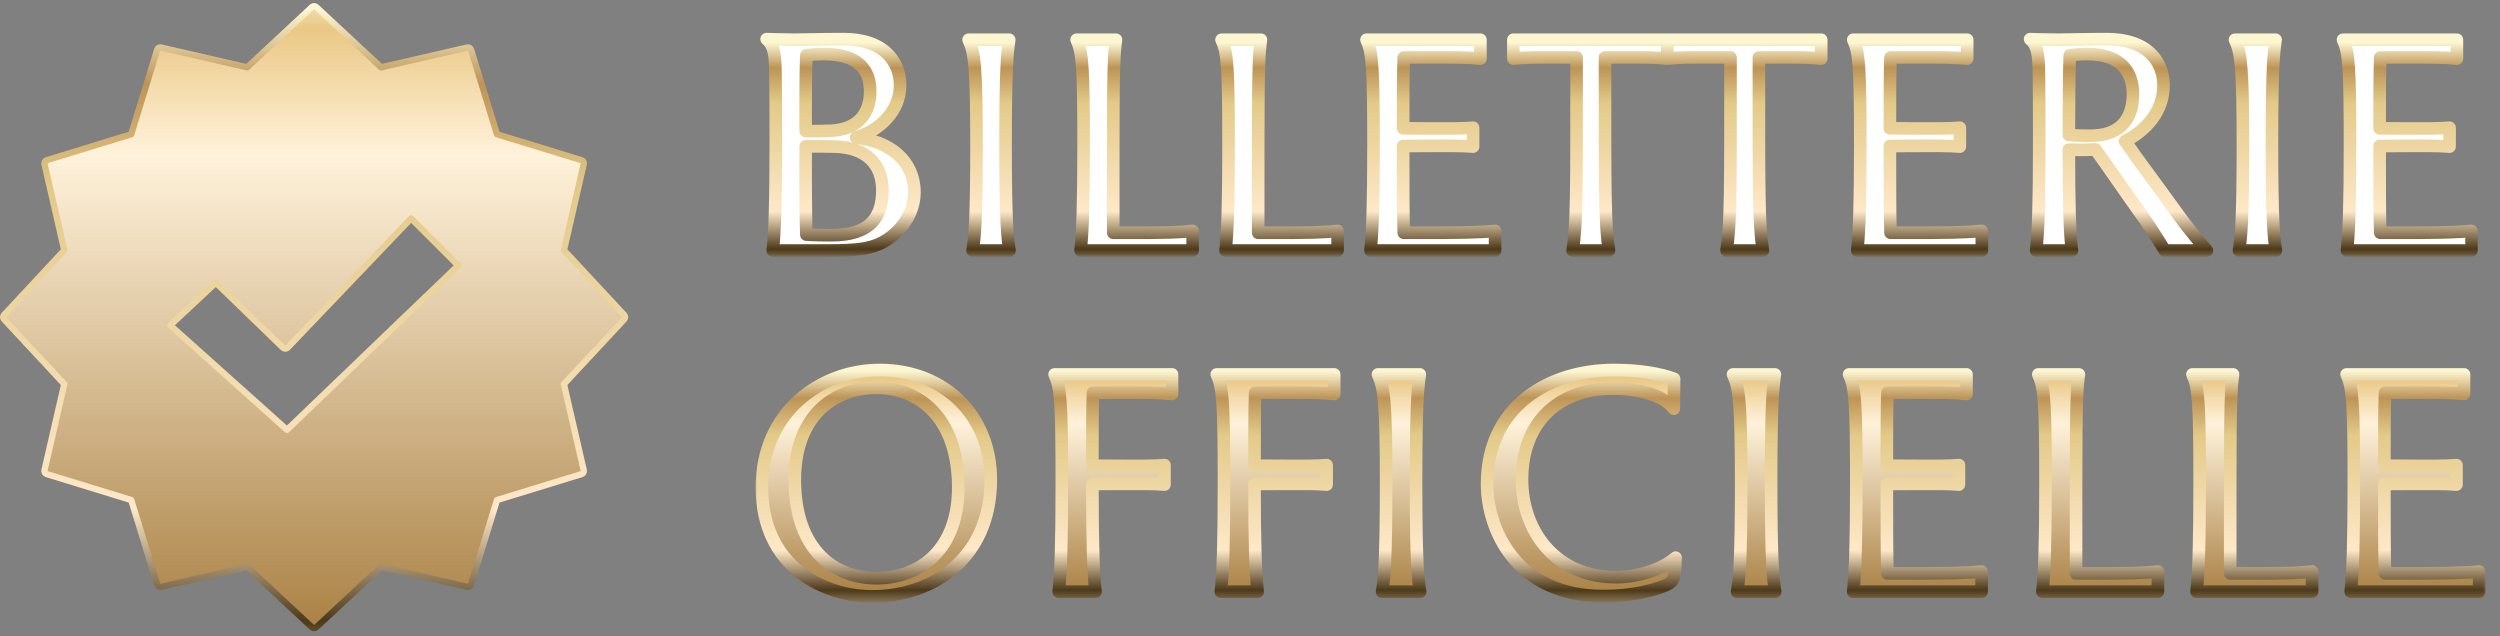 <svg width="397" height="101" viewBox="0 0 397 101" fill="none" xmlns="http://www.w3.org/2000/svg">
<rect x="0" y="0" width="397" height="101" fill="#808080" stroke="none"/>
<path d="M49.617 1.059C49.805 0.941 50.054 0.961 50.222 1.117L60.511 10.69L74.21 7.544C74.465 7.485 74.723 7.634 74.8 7.885L78.924 21.321L92.361 25.446C92.612 25.523 92.76 25.781 92.701 26.036L89.555 39.734L99.129 50.024C99.307 50.216 99.307 50.513 99.129 50.705L89.553 60.996L92.7 74.693C92.759 74.949 92.61 75.206 92.359 75.283L78.922 79.407L74.798 92.845C74.721 93.095 74.463 93.243 74.208 93.185L60.511 90.038L50.222 99.612C50.03 99.791 49.733 99.79 49.541 99.612L39.249 90.036L25.553 93.184C25.297 93.242 25.04 93.093 24.963 92.843L20.838 79.407L7.401 75.281C7.151 75.204 7.002 74.947 7.061 74.691L10.207 60.994L0.634 50.705C0.455 50.513 0.455 50.216 0.634 50.024L10.207 39.732L7.061 26.036C7.002 25.781 7.151 25.523 7.401 25.446L20.836 21.321L24.963 7.885L25 7.796C25.104 7.601 25.329 7.493 25.553 7.544L39.251 10.69L49.541 1.117L49.617 1.059ZM45.664 55.218C45.572 55.314 45.445 55.37 45.312 55.372C45.178 55.375 45.05 55.324 44.954 55.231L34.277 44.9L27.035 51.657L45.571 68.254L72.753 42.159L65.281 34.687L45.664 55.218Z" fill="url(#paint0_linear_330_77)" stroke="url(#paint1_linear_330_77)" stroke-linejoin="round"/>
<mask id="path-2-outside-1_330_77" maskUnits="userSpaceOnUse" x="119.763" y="4.775" width="274" height="36" fill="black">
<rect fill="white" x="119.763" y="4.775" width="274" height="36"/>
<path d="M135.951 21.83C142.741 22.703 145.215 26.68 145.215 30.511C145.215 33.809 143.129 36.865 140.171 38.465C138.134 39.581 135.709 39.775 131.732 39.775H122.711C123.05 36.913 123.196 32.063 123.196 23.042C123.196 18.92 123.196 13.973 123.147 11.645C123.099 8.589 122.905 7.183 121.741 6.213C121.741 6.213 124.408 6.31 126.106 6.31C127.609 6.31 130.228 6.213 134.011 6.213C140.413 6.213 142.935 9.85 142.935 13.536C142.935 17.659 139.637 20.763 135.951 21.83ZM127.949 23.236C127.9 26.195 127.949 35.507 128.046 37.253C129.404 37.35 131.053 37.35 132.071 37.35C138.134 37.35 140.122 34.537 140.122 30.22C140.122 26.049 137.552 23.479 132.75 23.285C131.392 23.236 128.967 23.236 127.949 23.236ZM127.949 20.811C128.094 20.811 129.549 20.86 131.877 20.763C136.339 20.569 138.182 17.95 138.182 14.506C138.182 11.063 136.291 8.589 130.859 8.589C129.84 8.589 129.113 8.638 128.046 8.783C127.949 10.529 127.9 17.853 127.949 20.811ZM160.312 39.775H154.444C154.783 37.883 155.074 34.973 155.074 23.042C155.074 10.432 154.735 8.298 153.813 6.31H160.264C159.973 8.347 159.682 10.432 159.682 23.042C159.682 34.973 159.973 37.883 160.312 39.775ZM170.962 6.31H177.219C176.928 8.347 176.782 10.432 176.782 23.042V36.962C185.9 37.01 187.404 36.865 189.392 36.671V39.775H171.593C171.932 36.913 172.078 32.063 172.078 23.042C172.078 10.432 171.884 8.298 170.962 6.31ZM193.981 6.31H200.237C199.946 8.347 199.801 10.432 199.801 23.042V36.962C208.919 37.01 210.422 36.865 212.411 36.671V39.775H194.611C194.951 36.913 195.096 32.063 195.096 23.042C195.096 10.432 194.902 8.298 193.981 6.31ZM233.926 20.278V23.285C232.034 23.139 231.452 23.139 222.819 23.188C222.819 29.832 222.819 34.003 222.916 36.962C232.422 37.01 235.429 36.865 237.418 36.671V39.775H217.63C217.969 36.913 218.115 32.063 218.115 23.042C218.115 10.432 217.921 8.298 216.999 6.31H235.09V9.317C233.101 9.123 232.034 9.074 222.916 9.123C222.819 11.645 222.819 15.379 222.819 20.375C231.452 20.423 232.034 20.423 233.926 20.278ZM255.505 39.775H249.734C250.413 35.555 250.364 30.511 250.364 9.123C242.507 9.074 242.313 9.123 240.325 9.317V6.31H264.769V9.317C262.78 9.123 262.732 9.074 254.875 9.123C254.875 30.511 254.826 35.555 255.505 39.775ZM279.945 39.775H274.173C274.852 35.555 274.804 30.511 274.804 9.123C266.947 9.074 266.753 9.123 264.764 9.317V6.31H289.208V9.317C287.22 9.123 287.171 9.074 279.314 9.123C279.314 30.511 279.266 35.555 279.945 39.775ZM311.223 20.278V23.285C309.331 23.139 308.749 23.139 300.116 23.188C300.116 29.832 300.116 34.003 300.213 36.962C309.719 37.01 312.726 36.865 314.715 36.671V39.775H294.927C295.266 36.913 295.412 32.063 295.412 23.042C295.412 10.432 295.218 8.298 294.296 6.31H312.387V9.317C310.398 9.123 309.331 9.074 300.213 9.123C300.116 11.645 300.116 15.379 300.116 20.375C308.749 20.423 309.331 20.423 311.223 20.278ZM340.514 34.731C337.264 30.172 334.791 26.534 332.754 23.721C331.444 23.818 330.038 23.818 328.534 23.77C328.534 32.791 328.68 36.913 329.019 39.775H323.345C323.684 36.913 323.83 32.063 323.83 23.042C323.83 18.92 323.83 13.973 323.781 11.645C323.733 8.589 323.539 7.183 322.375 6.213C322.375 6.213 325.042 6.31 326.74 6.31C328.243 6.31 330.862 6.213 334.645 6.213C341.047 6.213 343.569 9.85 343.569 13.536C343.569 17.707 340.756 20.763 337.458 22.412C339.689 25.661 341.872 28.474 345.946 34.149C347.983 36.962 350.456 39.775 350.456 39.775H343.763C343.763 39.775 341.872 36.622 340.514 34.731ZM328.534 21.442H328.583C329.747 21.539 331.444 21.587 332.511 21.539C337.022 21.345 338.719 18.483 338.719 14.991C338.719 11.548 336.925 8.589 331.493 8.589C330.474 8.589 329.747 8.638 328.68 8.783C328.583 10.529 328.534 18.483 328.534 21.442ZM361.417 39.775H355.548C355.888 37.883 356.179 34.973 356.179 23.042C356.179 10.432 355.839 8.298 354.918 6.31H361.368C361.077 8.347 360.786 10.432 360.786 23.042C360.786 34.973 361.077 37.883 361.417 39.775ZM388.993 20.278V23.285C387.102 23.139 386.52 23.139 377.887 23.188C377.887 29.832 377.887 34.003 377.984 36.962C387.49 37.01 390.497 36.865 392.485 36.671V39.775H372.697C373.037 36.913 373.182 32.063 373.182 23.042C373.182 10.432 372.988 8.298 372.067 6.31H390.157V9.317C388.169 9.123 387.102 9.074 377.984 9.123C377.887 11.645 377.887 15.379 377.887 20.375C386.52 20.423 387.102 20.423 388.993 20.278Z"/>
</mask>
<path d="M135.951 21.83C142.741 22.703 145.215 26.68 145.215 30.511C145.215 33.809 143.129 36.865 140.171 38.465C138.134 39.581 135.709 39.775 131.732 39.775H122.711C123.05 36.913 123.196 32.063 123.196 23.042C123.196 18.92 123.196 13.973 123.147 11.645C123.099 8.589 122.905 7.183 121.741 6.213C121.741 6.213 124.408 6.31 126.106 6.31C127.609 6.31 130.228 6.213 134.011 6.213C140.413 6.213 142.935 9.85 142.935 13.536C142.935 17.659 139.637 20.763 135.951 21.83ZM127.949 23.236C127.9 26.195 127.949 35.507 128.046 37.253C129.404 37.35 131.053 37.35 132.071 37.35C138.134 37.35 140.122 34.537 140.122 30.22C140.122 26.049 137.552 23.479 132.75 23.285C131.392 23.236 128.967 23.236 127.949 23.236ZM127.949 20.811C128.094 20.811 129.549 20.86 131.877 20.763C136.339 20.569 138.182 17.95 138.182 14.506C138.182 11.063 136.291 8.589 130.859 8.589C129.84 8.589 129.113 8.638 128.046 8.783C127.949 10.529 127.9 17.853 127.949 20.811ZM160.312 39.775H154.444C154.783 37.883 155.074 34.973 155.074 23.042C155.074 10.432 154.735 8.298 153.813 6.31H160.264C159.973 8.347 159.682 10.432 159.682 23.042C159.682 34.973 159.973 37.883 160.312 39.775ZM170.962 6.31H177.219C176.928 8.347 176.782 10.432 176.782 23.042V36.962C185.9 37.01 187.404 36.865 189.392 36.671V39.775H171.593C171.932 36.913 172.078 32.063 172.078 23.042C172.078 10.432 171.884 8.298 170.962 6.31ZM193.981 6.31H200.237C199.946 8.347 199.801 10.432 199.801 23.042V36.962C208.919 37.01 210.422 36.865 212.411 36.671V39.775H194.611C194.951 36.913 195.096 32.063 195.096 23.042C195.096 10.432 194.902 8.298 193.981 6.31ZM233.926 20.278V23.285C232.034 23.139 231.452 23.139 222.819 23.188C222.819 29.832 222.819 34.003 222.916 36.962C232.422 37.01 235.429 36.865 237.418 36.671V39.775H217.63C217.969 36.913 218.115 32.063 218.115 23.042C218.115 10.432 217.921 8.298 216.999 6.31H235.09V9.317C233.101 9.123 232.034 9.074 222.916 9.123C222.819 11.645 222.819 15.379 222.819 20.375C231.452 20.423 232.034 20.423 233.926 20.278ZM255.505 39.775H249.734C250.413 35.555 250.364 30.511 250.364 9.123C242.507 9.074 242.313 9.123 240.325 9.317V6.31H264.769V9.317C262.78 9.123 262.732 9.074 254.875 9.123C254.875 30.511 254.826 35.555 255.505 39.775ZM279.945 39.775H274.173C274.852 35.555 274.804 30.511 274.804 9.123C266.947 9.074 266.753 9.123 264.764 9.317V6.31H289.208V9.317C287.22 9.123 287.171 9.074 279.314 9.123C279.314 30.511 279.266 35.555 279.945 39.775ZM311.223 20.278V23.285C309.331 23.139 308.749 23.139 300.116 23.188C300.116 29.832 300.116 34.003 300.213 36.962C309.719 37.01 312.726 36.865 314.715 36.671V39.775H294.927C295.266 36.913 295.412 32.063 295.412 23.042C295.412 10.432 295.218 8.298 294.296 6.31H312.387V9.317C310.398 9.123 309.331 9.074 300.213 9.123C300.116 11.645 300.116 15.379 300.116 20.375C308.749 20.423 309.331 20.423 311.223 20.278ZM340.514 34.731C337.264 30.172 334.791 26.534 332.754 23.721C331.444 23.818 330.038 23.818 328.534 23.77C328.534 32.791 328.68 36.913 329.019 39.775H323.345C323.684 36.913 323.83 32.063 323.83 23.042C323.83 18.92 323.83 13.973 323.781 11.645C323.733 8.589 323.539 7.183 322.375 6.213C322.375 6.213 325.042 6.31 326.74 6.31C328.243 6.31 330.862 6.213 334.645 6.213C341.047 6.213 343.569 9.85 343.569 13.536C343.569 17.707 340.756 20.763 337.458 22.412C339.689 25.661 341.872 28.474 345.946 34.149C347.983 36.962 350.456 39.775 350.456 39.775H343.763C343.763 39.775 341.872 36.622 340.514 34.731ZM328.534 21.442H328.583C329.747 21.539 331.444 21.587 332.511 21.539C337.022 21.345 338.719 18.483 338.719 14.991C338.719 11.548 336.925 8.589 331.493 8.589C330.474 8.589 329.747 8.638 328.68 8.783C328.583 10.529 328.534 18.483 328.534 21.442ZM361.417 39.775H355.548C355.888 37.883 356.179 34.973 356.179 23.042C356.179 10.432 355.839 8.298 354.918 6.31H361.368C361.077 8.347 360.786 10.432 360.786 23.042C360.786 34.973 361.077 37.883 361.417 39.775ZM388.993 20.278V23.285C387.102 23.139 386.52 23.139 377.887 23.188C377.887 29.832 377.887 34.003 377.984 36.962C387.49 37.01 390.497 36.865 392.485 36.671V39.775H372.697C373.037 36.913 373.182 32.063 373.182 23.042C373.182 10.432 372.988 8.298 372.067 6.31H390.157V9.317C388.169 9.123 387.102 9.074 377.984 9.123C377.887 11.645 377.887 15.379 377.887 20.375C386.52 20.423 387.102 20.423 388.993 20.278Z" fill="white"/>
<path d="M135.951 21.83L135.673 20.869C135.218 21.001 134.918 21.434 134.954 21.907C134.99 22.379 135.354 22.761 135.824 22.822L135.951 21.83ZM140.171 38.465L139.695 37.586L139.69 37.588L140.171 38.465ZM122.711 39.775L121.718 39.657C121.684 39.941 121.773 40.225 121.963 40.439C122.153 40.653 122.425 40.775 122.711 40.775V39.775ZM123.147 11.645L122.147 11.661L122.147 11.666L123.147 11.645ZM121.741 6.213L121.777 5.214C121.349 5.198 120.96 5.456 120.807 5.855C120.654 6.255 120.772 6.707 121.1 6.981L121.741 6.213ZM127.949 23.236V22.236C127.403 22.236 126.958 22.674 126.949 23.22L127.949 23.236ZM128.046 37.253L127.047 37.308C127.075 37.811 127.472 38.215 127.974 38.25L128.046 37.253ZM132.75 23.285L132.79 22.286L132.786 22.285L132.75 23.285ZM127.949 20.811L126.949 20.828C126.958 21.374 127.403 21.811 127.949 21.811V20.811ZM131.877 20.763L131.919 21.762L131.92 21.762L131.877 20.763ZM128.046 8.783L127.91 7.793C127.436 7.857 127.074 8.25 127.047 8.728L128.046 8.783ZM135.951 21.83L135.824 22.822C139.042 23.236 141.122 24.368 142.396 25.741C143.669 27.114 144.215 28.813 144.215 30.511H145.215H146.215C146.215 28.378 145.523 26.173 143.862 24.381C142.202 22.59 139.65 21.297 136.079 20.838L135.951 21.83ZM145.215 30.511H144.215C144.215 33.386 142.383 36.132 139.695 37.586L140.171 38.465L140.646 39.345C143.875 37.598 146.215 34.233 146.215 30.511H145.215ZM140.171 38.465L139.69 37.588C137.907 38.565 135.73 38.775 131.732 38.775V39.775V40.775C135.687 40.775 138.361 40.597 140.651 39.343L140.171 38.465ZM131.732 39.775V38.775H122.711V39.775V40.775H131.732V39.775ZM122.711 39.775L123.704 39.893C124.051 36.962 124.196 32.053 124.196 23.042H123.196H122.196C122.196 32.074 122.049 36.864 121.718 39.657L122.711 39.775ZM123.196 23.042H124.196C124.196 18.926 124.196 13.965 124.147 11.624L123.147 11.645L122.147 11.666C122.195 13.98 122.196 18.913 122.196 23.042H123.196ZM123.147 11.645L124.147 11.629C124.123 10.109 124.064 8.892 123.836 7.919C123.596 6.894 123.16 6.094 122.381 5.445L121.741 6.213L121.1 6.981C121.486 7.302 121.728 7.69 121.888 8.375C122.061 9.111 122.123 10.126 122.147 11.661L123.147 11.645ZM121.741 6.213C121.704 7.212 121.704 7.212 121.704 7.212C121.704 7.212 121.704 7.212 121.704 7.212C121.704 7.212 121.705 7.212 121.705 7.212C121.705 7.212 121.706 7.212 121.706 7.212C121.708 7.212 121.71 7.212 121.712 7.213C121.718 7.213 121.725 7.213 121.735 7.213C121.756 7.214 121.785 7.215 121.824 7.216C121.901 7.219 122.012 7.223 122.151 7.228C122.429 7.237 122.817 7.249 123.259 7.261C124.14 7.285 125.242 7.31 126.106 7.31V6.31V5.31C125.271 5.31 124.191 5.286 123.314 5.262C122.877 5.25 122.492 5.238 122.217 5.229C122.079 5.224 121.969 5.22 121.893 5.218C121.855 5.216 121.826 5.215 121.807 5.215C121.797 5.214 121.789 5.214 121.784 5.214C121.782 5.214 121.78 5.214 121.779 5.214C121.778 5.214 121.778 5.214 121.777 5.214C121.777 5.214 121.777 5.214 121.777 5.214C121.777 5.214 121.777 5.214 121.777 5.214C121.777 5.214 121.777 5.214 121.741 6.213ZM126.106 6.31V7.31C126.87 7.31 127.917 7.285 129.222 7.261C130.535 7.237 132.128 7.213 134.011 7.213V6.213V5.213C132.111 5.213 130.504 5.237 129.185 5.262C127.859 5.286 126.845 5.31 126.106 5.31V6.31ZM134.011 6.213V7.213C137.022 7.213 138.981 8.065 140.182 9.215C141.385 10.367 141.935 11.921 141.935 13.536H142.935H143.935C143.935 11.466 143.224 9.358 141.565 7.77C139.905 6.18 137.402 5.213 134.011 5.213V6.213ZM142.935 13.536H141.935C141.935 17.073 139.083 19.882 135.673 20.869L135.951 21.83L136.229 22.791C140.191 21.644 143.935 18.244 143.935 13.536H142.935ZM127.949 23.236L126.949 23.22C126.9 26.181 126.948 35.524 127.047 37.308L128.046 37.253L129.044 37.197C128.949 35.49 128.9 26.208 128.948 23.253L127.949 23.236ZM128.046 37.253L127.974 38.25C129.374 38.35 131.06 38.35 132.071 38.35V37.35V36.35C131.045 36.35 129.433 36.349 128.117 36.255L128.046 37.253ZM132.071 37.35V38.35C135.236 38.35 137.556 37.617 139.074 36.114C140.595 34.608 141.122 32.514 141.122 30.22H140.122H139.122C139.122 32.243 138.655 33.714 137.666 34.693C136.674 35.676 134.968 36.35 132.071 36.35V37.35ZM140.122 30.22H141.122C141.122 27.923 140.408 25.954 138.928 24.538C137.458 23.134 135.354 22.389 132.79 22.286L132.75 23.285L132.71 24.284C134.947 24.375 136.529 25.012 137.546 25.984C138.551 26.945 139.122 28.347 139.122 30.22H140.122ZM132.75 23.285L132.786 22.285C131.406 22.236 128.959 22.236 127.949 22.236V23.236V24.236C128.975 24.236 131.378 24.237 132.714 24.284L132.75 23.285ZM127.949 20.811V21.811C127.948 21.811 127.954 21.811 127.974 21.812C127.992 21.812 128.015 21.812 128.044 21.813C128.103 21.814 128.182 21.816 128.281 21.817C128.478 21.82 128.752 21.823 129.094 21.823C129.779 21.823 130.739 21.811 131.919 21.762L131.877 20.763L131.835 19.764C129.535 19.86 128.122 19.811 127.949 19.811V20.811ZM131.877 20.763L131.92 21.762C134.343 21.657 136.197 20.882 137.439 19.529C138.674 18.185 139.182 16.4 139.182 14.506H138.182H137.182C137.182 16.057 136.769 17.303 135.966 18.177C135.171 19.043 133.874 19.675 131.834 19.764L131.877 20.763ZM138.182 14.506H139.182C139.182 12.605 138.656 10.815 137.231 9.517C135.823 8.236 133.707 7.589 130.859 7.589V8.589V9.589C133.442 9.589 134.988 10.18 135.884 10.996C136.763 11.796 137.182 12.964 137.182 14.506H138.182ZM130.859 8.589V7.589C129.794 7.589 129.021 7.641 127.91 7.793L128.046 8.783L128.181 9.774C129.204 9.635 129.886 9.589 130.859 9.589V8.589ZM128.046 8.783L127.047 8.728C126.948 10.511 126.9 17.864 126.949 20.828L127.949 20.811L128.948 20.795C128.9 17.842 128.949 10.548 129.044 8.839L128.046 8.783ZM160.312 39.775V40.775C160.609 40.775 160.889 40.644 161.079 40.416C161.269 40.189 161.349 39.89 161.297 39.598L160.312 39.775ZM154.444 39.775L153.46 39.598C153.407 39.89 153.487 40.189 153.677 40.416C153.867 40.644 154.148 40.775 154.444 40.775V39.775ZM153.813 6.31V5.31C153.472 5.31 153.154 5.484 152.971 5.772C152.787 6.059 152.763 6.421 152.906 6.73L153.813 6.31ZM160.264 6.31L161.254 6.451C161.295 6.164 161.209 5.874 161.019 5.655C160.829 5.436 160.554 5.31 160.264 5.31V6.31ZM160.312 39.775V38.775H154.444V39.775V40.775H160.312V39.775ZM154.444 39.775L155.428 39.952C155.786 37.959 156.074 34.963 156.074 23.042H155.074H154.074C154.074 34.983 153.781 37.807 153.46 39.598L154.444 39.775ZM155.074 23.042H156.074C156.074 10.521 155.756 8.124 154.721 5.889L153.813 6.31L152.906 6.73C153.714 8.473 154.074 10.343 154.074 23.042H155.074ZM153.813 6.31V7.31H160.264V6.31V5.31H153.813V6.31ZM160.264 6.31L159.274 6.168C158.972 8.279 158.682 10.424 158.682 23.042H159.682H160.682C160.682 10.441 160.973 8.415 161.254 6.451L160.264 6.31ZM159.682 23.042H158.682C158.682 34.963 158.971 37.959 159.328 39.952L160.312 39.775L161.297 39.598C160.975 37.807 160.682 34.983 160.682 23.042H159.682ZM170.962 6.31V5.31C170.621 5.31 170.303 5.484 170.12 5.772C169.936 6.059 169.912 6.421 170.055 6.73L170.962 6.31ZM177.219 6.31L178.209 6.451C178.25 6.164 178.164 5.874 177.974 5.655C177.784 5.436 177.509 5.31 177.219 5.31V6.31ZM176.782 36.962H175.782C175.782 37.512 176.227 37.959 176.777 37.962L176.782 36.962ZM189.392 36.671H190.392C190.392 36.389 190.273 36.12 190.064 35.93C189.855 35.741 189.576 35.648 189.295 35.676L189.392 36.671ZM189.392 39.775V40.775C189.945 40.775 190.392 40.327 190.392 39.775H189.392ZM171.593 39.775L170.6 39.657C170.566 39.941 170.655 40.225 170.845 40.439C171.035 40.653 171.307 40.775 171.593 40.775V39.775ZM170.962 6.31V7.31H177.219V6.31V5.31H170.962V6.31ZM177.219 6.31L176.229 6.168C175.926 8.29 175.782 10.454 175.782 23.042H176.782H177.782C177.782 10.411 177.93 8.403 178.209 6.451L177.219 6.31ZM176.782 23.042H175.782V36.962H176.782H177.782V23.042H176.782ZM176.782 36.962L176.777 37.962C185.906 38.01 187.45 37.865 189.489 37.666L189.392 36.671L189.295 35.676C187.358 35.865 185.895 36.01 176.788 35.962L176.782 36.962ZM189.392 36.671H188.392V39.775H189.392H190.392V36.671H189.392ZM189.392 39.775V38.775H171.593V39.775V40.775H189.392V39.775ZM171.593 39.775L172.586 39.893C172.934 36.962 173.078 32.053 173.078 23.042H172.078H171.078C171.078 32.074 170.931 36.864 170.6 39.657L171.593 39.775ZM172.078 23.042H173.078C173.078 16.745 173.03 13.023 172.863 10.624C172.695 8.198 172.4 7.035 171.87 5.889L170.962 6.31L170.055 6.73C170.446 7.573 170.709 8.471 170.868 10.762C171.029 13.08 171.078 16.73 171.078 23.042H172.078ZM193.981 6.31V5.31C193.64 5.31 193.322 5.484 193.138 5.772C192.954 6.059 192.93 6.421 193.074 6.73L193.981 6.31ZM200.237 6.31L201.227 6.451C201.268 6.164 201.183 5.874 200.993 5.655C200.803 5.436 200.527 5.31 200.237 5.31V6.31ZM199.801 36.962H198.801C198.801 37.512 199.245 37.959 199.796 37.962L199.801 36.962ZM212.411 36.671H213.411C213.411 36.389 213.292 36.12 213.083 35.93C212.874 35.741 212.595 35.648 212.314 35.676L212.411 36.671ZM212.411 39.775V40.775C212.963 40.775 213.411 40.327 213.411 39.775H212.411ZM194.611 39.775L193.618 39.657C193.585 39.941 193.674 40.225 193.864 40.439C194.054 40.653 194.326 40.775 194.611 40.775V39.775ZM193.981 6.31V7.31H200.237V6.31V5.31H193.981V6.31ZM200.237 6.31L199.247 6.168C198.944 8.29 198.801 10.454 198.801 23.042H199.801H200.801C200.801 10.411 200.949 8.403 201.227 6.451L200.237 6.31ZM199.801 23.042H198.801V36.962H199.801H200.801V23.042H199.801ZM199.801 36.962L199.796 37.962C208.925 38.01 210.468 37.865 212.508 37.666L212.411 36.671L212.314 35.676C210.376 35.865 208.913 36.01 199.806 35.962L199.801 36.962ZM212.411 36.671H211.411V39.775H212.411H213.411V36.671H212.411ZM212.411 39.775V38.775H194.611V39.775V40.775H212.411V39.775ZM194.611 39.775L195.604 39.893C195.952 36.962 196.096 32.053 196.096 23.042H195.096H194.096C194.096 32.074 193.95 36.864 193.618 39.657L194.611 39.775ZM195.096 23.042H196.096C196.096 16.745 196.048 13.023 195.882 10.624C195.713 8.198 195.419 7.035 194.888 5.889L193.981 6.31L193.074 6.73C193.464 7.573 193.728 8.471 193.887 10.762C194.047 13.08 194.096 16.73 194.096 23.042H195.096ZM233.926 20.278H234.926C234.926 19.999 234.81 19.733 234.605 19.544C234.401 19.355 234.127 19.259 233.849 19.281L233.926 20.278ZM233.926 23.285L233.849 24.282C234.127 24.303 234.401 24.208 234.605 24.019C234.81 23.829 234.926 23.563 234.926 23.285H233.926ZM222.819 23.188L222.814 22.188C222.264 22.191 221.819 22.638 221.819 23.188H222.819ZM222.916 36.962L221.917 36.995C221.935 37.532 222.374 37.959 222.911 37.962L222.916 36.962ZM237.418 36.671H238.418C238.418 36.389 238.299 36.12 238.09 35.93C237.881 35.741 237.602 35.648 237.321 35.676L237.418 36.671ZM237.418 39.775V40.775C237.97 40.775 238.418 40.327 238.418 39.775H237.418ZM217.63 39.775L216.637 39.657C216.603 39.941 216.693 40.225 216.882 40.439C217.072 40.653 217.344 40.775 217.63 40.775V39.775ZM216.999 6.31V5.31C216.658 5.31 216.34 5.484 216.157 5.772C215.973 6.059 215.949 6.421 216.092 6.73L216.999 6.31ZM235.09 6.31H236.09C236.09 5.758 235.642 5.31 235.09 5.31V6.31ZM235.09 9.317L234.993 10.312C235.274 10.34 235.553 10.247 235.762 10.057C235.971 9.868 236.09 9.599 236.09 9.317H235.09ZM222.916 9.123L222.911 8.123C222.376 8.126 221.938 8.55 221.917 9.084L222.916 9.123ZM222.819 20.375H221.819C221.819 20.925 222.264 21.372 222.814 21.375L222.819 20.375ZM233.926 20.278H232.926V23.285H233.926H234.926V20.278H233.926ZM233.926 23.285L234.003 22.288C232.06 22.138 231.426 22.14 222.814 22.188L222.819 23.188L222.825 24.188C231.479 24.139 232.009 24.14 233.849 24.282L233.926 23.285ZM222.819 23.188H221.819C221.819 29.824 221.819 34.016 221.917 36.995L222.916 36.962L223.916 36.929C223.82 33.991 223.819 29.841 223.819 23.188H222.819ZM222.916 36.962L222.911 37.962C232.417 38.01 235.47 37.866 237.515 37.666L237.418 36.671L237.321 35.676C235.389 35.864 232.428 36.01 222.922 35.962L222.916 36.962ZM237.418 36.671H236.418V39.775H237.418H238.418V36.671H237.418ZM237.418 39.775V38.775H217.63V39.775V40.775H237.418V39.775ZM217.63 39.775L218.623 39.893C218.971 36.962 219.115 32.053 219.115 23.042H218.115H217.115C217.115 32.074 216.968 36.864 216.637 39.657L217.63 39.775ZM218.115 23.042H219.115C219.115 16.745 219.067 13.023 218.9 10.624C218.732 8.198 218.438 7.035 217.907 5.889L216.999 6.31L216.092 6.73C216.483 7.573 216.746 8.471 216.905 10.762C217.066 13.08 217.115 16.73 217.115 23.042H218.115ZM216.999 6.31V7.31H235.09V6.31V5.31H216.999V6.31ZM235.09 6.31H234.09V9.317H235.09H236.09V6.31H235.09ZM235.09 9.317L235.187 8.322C233.138 8.122 232.017 8.074 222.911 8.123L222.916 9.123L222.922 10.123C232.052 10.074 233.065 10.124 234.993 10.312L235.09 9.317ZM222.916 9.123L221.917 9.084C221.819 11.631 221.819 15.389 221.819 20.375H222.819H223.819C223.819 15.37 223.82 11.659 223.916 9.161L222.916 9.123ZM222.819 20.375L222.814 21.375C231.426 21.423 232.06 21.424 234.003 21.275L233.926 20.278L233.849 19.281C232.009 19.422 231.479 19.424 222.825 19.375L222.819 20.375ZM255.505 39.775V40.775C255.798 40.775 256.077 40.646 256.267 40.423C256.457 40.2 256.539 39.905 256.493 39.616L255.505 39.775ZM249.734 39.775L248.747 39.616C248.7 39.905 248.783 40.2 248.973 40.423C249.163 40.646 249.441 40.775 249.734 40.775V39.775ZM250.364 9.123H251.364C251.364 8.573 250.92 8.126 250.371 8.123L250.364 9.123ZM240.325 9.317H239.325C239.325 9.599 239.444 9.868 239.653 10.057C239.862 10.247 240.141 10.34 240.422 10.312L240.325 9.317ZM240.325 6.31V5.31C239.773 5.31 239.325 5.758 239.325 6.31H240.325ZM264.769 6.31H265.769C265.769 5.758 265.321 5.31 264.769 5.31V6.31ZM264.769 9.317L264.672 10.312C264.953 10.34 265.232 10.247 265.441 10.057C265.65 9.868 265.769 9.599 265.769 9.317H264.769ZM254.875 9.123L254.869 8.123C254.319 8.126 253.875 8.573 253.875 9.123H254.875ZM255.505 39.775V38.775H249.734V39.775V40.775H255.505V39.775ZM249.734 39.775L250.721 39.934C251.417 35.611 251.364 30.446 251.364 9.123H250.364H249.364C249.364 30.577 249.409 35.5 248.747 39.616L249.734 39.775ZM250.364 9.123L250.371 8.123C242.514 8.074 242.274 8.122 240.228 8.322L240.325 9.317L240.422 10.312C242.353 10.124 242.5 10.074 250.358 10.123L250.364 9.123ZM240.325 9.317H241.325V6.31H240.325H239.325V9.317H240.325ZM240.325 6.31V7.31H264.769V6.31V5.31H240.325V6.31ZM264.769 6.31H263.769V9.317H264.769H265.769V6.31H264.769ZM264.769 9.317L264.866 8.322C262.821 8.122 262.726 8.074 254.869 8.123L254.875 9.123L254.881 10.123C262.738 10.074 262.74 10.124 264.672 10.312L264.769 9.317ZM254.875 9.123H253.875C253.875 30.446 253.823 35.611 254.518 39.934L255.505 39.775L256.493 39.616C255.83 35.5 255.875 30.577 255.875 9.123H254.875ZM279.945 39.775V40.775C280.238 40.775 280.516 40.646 280.706 40.423C280.896 40.2 280.979 39.905 280.932 39.616L279.945 39.775ZM274.173 39.775L273.186 39.616C273.14 39.905 273.222 40.2 273.412 40.423C273.602 40.646 273.88 40.775 274.173 40.775V39.775ZM274.804 9.123H275.804C275.804 8.573 275.36 8.126 274.81 8.123L274.804 9.123ZM264.764 9.317H263.764C263.764 9.599 263.884 9.868 264.093 10.057C264.301 10.247 264.581 10.34 264.862 10.312L264.764 9.317ZM264.764 6.31V5.31C264.212 5.31 263.764 5.758 263.764 6.31H264.764ZM289.208 6.31H290.208C290.208 5.758 289.761 5.31 289.208 5.31V6.31ZM289.208 9.317L289.111 10.312C289.392 10.34 289.671 10.247 289.88 10.057C290.089 9.868 290.208 9.599 290.208 9.317H289.208ZM279.314 9.123L279.308 8.123C278.758 8.126 278.314 8.573 278.314 9.123H279.314ZM279.945 39.775V38.775H274.173V39.775V40.775H279.945V39.775ZM274.173 39.775L275.161 39.934C275.856 35.611 275.804 30.446 275.804 9.123H274.804H273.804C273.804 30.577 273.849 35.5 273.186 39.616L274.173 39.775ZM274.804 9.123L274.81 8.123C266.954 8.074 266.713 8.122 264.667 8.322L264.764 9.317L264.862 10.312C266.793 10.124 266.94 10.074 274.798 10.123L274.804 9.123ZM264.764 9.317H265.764V6.31H264.764H263.764V9.317H264.764ZM264.764 6.31V7.31H289.208V6.31V5.31H264.764V6.31ZM289.208 6.31H288.208V9.317H289.208H290.208V6.31H289.208ZM289.208 9.317L289.306 8.322C287.26 8.122 287.166 8.074 279.308 8.123L279.314 9.123L279.321 10.123C287.177 10.074 287.179 10.124 289.111 10.312L289.208 9.317ZM279.314 9.123H278.314C278.314 30.446 278.262 35.611 278.958 39.934L279.945 39.775L280.932 39.616C280.27 35.5 280.314 30.577 280.314 9.123H279.314ZM311.223 20.278H312.223C312.223 19.999 312.107 19.733 311.902 19.544C311.698 19.355 311.424 19.259 311.146 19.281L311.223 20.278ZM311.223 23.285L311.146 24.282C311.424 24.303 311.698 24.208 311.902 24.019C312.107 23.829 312.223 23.563 312.223 23.285H311.223ZM300.116 23.188L300.111 22.188C299.561 22.191 299.116 22.638 299.116 23.188H300.116ZM300.213 36.962L299.214 36.995C299.232 37.532 299.671 37.959 300.208 37.962L300.213 36.962ZM314.715 36.671H315.715C315.715 36.389 315.596 36.12 315.387 35.93C315.178 35.741 314.899 35.648 314.618 35.676L314.715 36.671ZM314.715 39.775V40.775C315.267 40.775 315.715 40.327 315.715 39.775H314.715ZM294.927 39.775L293.934 39.657C293.9 39.941 293.989 40.225 294.179 40.439C294.369 40.653 294.641 40.775 294.927 40.775V39.775ZM294.296 6.31V5.31C293.955 5.31 293.637 5.484 293.454 5.772C293.27 6.059 293.246 6.421 293.389 6.73L294.296 6.31ZM312.387 6.31H313.387C313.387 5.758 312.939 5.31 312.387 5.31V6.31ZM312.387 9.317L312.29 10.312C312.571 10.34 312.85 10.247 313.059 10.057C313.268 9.868 313.387 9.599 313.387 9.317H312.387ZM300.213 9.123L300.208 8.123C299.673 8.126 299.235 8.55 299.214 9.084L300.213 9.123ZM300.116 20.375H299.116C299.116 20.925 299.561 21.372 300.111 21.375L300.116 20.375ZM311.223 20.278H310.223V23.285H311.223H312.223V20.278H311.223ZM311.223 23.285L311.3 22.288C309.356 22.138 308.723 22.14 300.111 22.188L300.116 23.188L300.122 24.188C308.776 24.139 309.306 24.14 311.146 24.282L311.223 23.285ZM300.116 23.188H299.116C299.116 29.824 299.116 34.016 299.214 36.995L300.213 36.962L301.213 36.929C301.116 33.991 301.116 29.841 301.116 23.188H300.116ZM300.213 36.962L300.208 37.962C309.714 38.01 312.767 37.866 314.812 37.666L314.715 36.671L314.618 35.676C312.686 35.864 309.724 36.01 300.218 35.962L300.213 36.962ZM314.715 36.671H313.715V39.775H314.715H315.715V36.671H314.715ZM314.715 39.775V38.775H294.927V39.775V40.775H314.715V39.775ZM294.927 39.775L295.92 39.893C296.268 36.962 296.412 32.053 296.412 23.042H295.412H294.412C294.412 32.074 294.265 36.864 293.934 39.657L294.927 39.775ZM295.412 23.042H296.412C296.412 16.745 296.364 13.023 296.197 10.624C296.029 8.198 295.734 7.035 295.204 5.889L294.296 6.31L293.389 6.73C293.78 7.573 294.043 8.471 294.202 10.762C294.363 13.08 294.412 16.73 294.412 23.042H295.412ZM294.296 6.31V7.31H312.387V6.31V5.31H294.296V6.31ZM312.387 6.31H311.387V9.317H312.387H313.387V6.31H312.387ZM312.387 9.317L312.484 8.322C310.435 8.122 309.313 8.074 300.208 8.123L300.213 9.123L300.219 10.123C309.349 10.074 310.362 10.124 312.29 10.312L312.387 9.317ZM300.213 9.123L299.214 9.084C299.116 11.631 299.116 15.389 299.116 20.375H300.116H301.116C301.116 15.37 301.117 11.659 301.213 9.161L300.213 9.123ZM300.116 20.375L300.111 21.375C308.723 21.423 309.356 21.424 311.3 21.275L311.223 20.278L311.146 19.281C309.306 19.422 308.776 19.424 300.122 19.375L300.116 20.375ZM340.514 34.731L339.7 35.311L339.702 35.314L340.514 34.731ZM332.754 23.721L333.564 23.135C333.36 22.854 333.026 22.698 332.68 22.724L332.754 23.721ZM328.534 23.77L328.567 22.77C328.296 22.762 328.033 22.863 327.839 23.052C327.644 23.24 327.534 23.499 327.534 23.77H328.534ZM329.019 39.775V40.775C329.305 40.775 329.577 40.653 329.767 40.439C329.957 40.225 330.046 39.941 330.012 39.657L329.019 39.775ZM323.345 39.775L322.352 39.657C322.318 39.941 322.407 40.225 322.597 40.439C322.787 40.653 323.059 40.775 323.345 40.775V39.775ZM323.781 11.645L322.781 11.661L322.782 11.666L323.781 11.645ZM322.375 6.213L322.411 5.214C321.984 5.198 321.594 5.456 321.441 5.855C321.288 6.255 321.406 6.707 321.735 6.981L322.375 6.213ZM337.458 22.412L337.011 21.517C336.752 21.647 336.562 21.882 336.49 22.162C336.418 22.442 336.47 22.739 336.634 22.978L337.458 22.412ZM345.946 34.149L345.133 34.732L345.136 34.735L345.946 34.149ZM350.456 39.775V40.775C350.849 40.775 351.206 40.545 351.367 40.187C351.529 39.829 351.467 39.41 351.207 39.115L350.456 39.775ZM343.763 39.775L342.906 40.289C343.087 40.591 343.412 40.775 343.763 40.775V39.775ZM328.534 21.442H327.534C327.534 21.994 327.982 22.442 328.534 22.442V21.442ZM328.583 21.442L328.666 20.445C328.638 20.443 328.611 20.442 328.583 20.442V21.442ZM332.511 21.539L332.468 20.54L332.466 20.54L332.511 21.539ZM328.68 8.783L328.545 7.793C328.07 7.857 327.708 8.25 327.681 8.728L328.68 8.783ZM340.514 34.731L341.328 34.151C338.105 29.629 335.594 25.939 333.564 23.135L332.754 23.721L331.944 24.308C333.987 27.13 336.423 30.715 339.7 35.311L340.514 34.731ZM332.754 23.721L332.68 22.724C331.42 22.817 330.053 22.818 328.567 22.77L328.534 23.77L328.502 24.769C330.023 24.818 331.468 24.819 332.828 24.719L332.754 23.721ZM328.534 23.77H327.534C327.534 32.785 327.679 36.964 328.026 39.893L329.019 39.775L330.012 39.657C329.681 36.863 329.534 32.797 329.534 23.77H328.534ZM329.019 39.775V38.775H323.345V39.775V40.775H329.019V39.775ZM323.345 39.775L324.338 39.893C324.686 36.962 324.83 32.053 324.83 23.042H323.83H322.83C322.83 32.074 322.683 36.864 322.352 39.657L323.345 39.775ZM323.83 23.042H324.83C324.83 18.926 324.83 13.965 324.781 11.624L323.781 11.645L322.782 11.666C322.83 13.98 322.83 18.913 322.83 23.042H323.83ZM323.781 11.645L324.781 11.629C324.757 10.109 324.698 8.892 324.47 7.919C324.23 6.894 323.794 6.094 323.015 5.445L322.375 6.213L321.735 6.981C322.12 7.302 322.362 7.69 322.523 8.375C322.695 9.111 322.757 10.126 322.781 11.661L323.781 11.645ZM322.375 6.213C322.338 7.212 322.339 7.212 322.339 7.212C322.339 7.212 322.339 7.212 322.339 7.212C322.339 7.212 322.339 7.212 322.339 7.212C322.339 7.212 322.34 7.212 322.341 7.212C322.342 7.212 322.344 7.212 322.347 7.213C322.352 7.213 322.36 7.213 322.37 7.213C322.39 7.214 322.42 7.215 322.458 7.216C322.535 7.219 322.646 7.223 322.785 7.228C323.063 7.237 323.452 7.249 323.893 7.261C324.774 7.285 325.877 7.31 326.74 7.31V6.31V5.31C325.906 5.31 324.826 5.286 323.948 5.262C323.511 5.25 323.126 5.238 322.851 5.229C322.713 5.224 322.603 5.22 322.528 5.218C322.49 5.216 322.46 5.215 322.441 5.215C322.431 5.214 322.423 5.214 322.419 5.214C322.416 5.214 322.414 5.214 322.413 5.214C322.412 5.214 322.412 5.214 322.412 5.214C322.411 5.214 322.411 5.214 322.411 5.214C322.411 5.214 322.411 5.214 322.411 5.214C322.411 5.214 322.411 5.214 322.375 6.213ZM326.74 6.31V7.31C327.504 7.31 328.551 7.285 329.856 7.261C331.169 7.237 332.762 7.213 334.645 7.213V6.213V5.213C332.745 5.213 331.138 5.237 329.819 5.262C328.494 5.286 327.479 5.31 326.74 5.31V6.31ZM334.645 6.213V7.213C337.656 7.213 339.616 8.065 340.816 9.215C342.02 10.367 342.569 11.921 342.569 13.536H343.569H344.569C344.569 11.466 343.858 9.358 342.2 7.77C340.539 6.18 338.036 5.213 334.645 5.213V6.213ZM343.569 13.536H342.569C342.569 17.2 340.103 19.971 337.011 21.517L337.458 22.412L337.906 23.306C341.409 21.554 344.569 18.215 344.569 13.536H343.569ZM337.458 22.412L336.634 22.978C338.869 26.234 341.087 29.096 345.134 34.732L345.946 34.149L346.758 33.566C342.657 27.853 340.509 25.089 338.283 21.846L337.458 22.412ZM345.946 34.149L345.136 34.735C346.172 36.166 347.315 37.591 348.195 38.654C348.635 39.187 349.012 39.631 349.279 39.942C349.412 40.098 349.518 40.221 349.591 40.304C349.628 40.346 349.656 40.379 349.675 40.401C349.685 40.412 349.692 40.42 349.697 40.426C349.7 40.429 349.702 40.431 349.703 40.433C349.704 40.433 349.704 40.434 349.705 40.434C349.705 40.435 349.705 40.435 349.705 40.435C349.705 40.435 349.705 40.435 349.705 40.435C349.705 40.435 349.705 40.435 350.456 39.775C351.207 39.115 351.207 39.115 351.207 39.115C351.207 39.115 351.207 39.115 351.207 39.115C351.207 39.114 351.207 39.114 351.207 39.114C351.207 39.114 351.206 39.114 351.206 39.113C351.205 39.112 351.203 39.11 351.201 39.108C351.197 39.102 351.19 39.095 351.181 39.084C351.163 39.064 351.136 39.033 351.101 38.993C351.031 38.912 350.928 38.793 350.797 38.641C350.537 38.337 350.168 37.901 349.735 37.379C348.869 36.333 347.757 34.944 346.756 33.562L345.946 34.149ZM350.456 39.775V38.775H343.763V39.775V40.775H350.456V39.775ZM343.763 39.775C344.621 39.26 344.621 39.26 344.621 39.26C344.621 39.26 344.621 39.26 344.621 39.26C344.621 39.26 344.621 39.26 344.62 39.26C344.62 39.259 344.62 39.259 344.619 39.258C344.618 39.256 344.617 39.254 344.615 39.251C344.611 39.244 344.606 39.235 344.598 39.223C344.584 39.199 344.563 39.164 344.535 39.118C344.48 39.027 344.4 38.895 344.3 38.732C344.1 38.404 343.819 37.947 343.495 37.431C342.85 36.403 342.024 35.12 341.326 34.148L340.514 34.731L339.702 35.314C340.361 36.233 341.16 37.472 341.801 38.494C342.119 39.002 342.396 39.451 342.593 39.774C342.692 39.935 342.77 40.065 342.824 40.153C342.851 40.198 342.871 40.232 342.885 40.255C342.892 40.267 342.897 40.275 342.901 40.281C342.903 40.284 342.904 40.286 342.905 40.288C342.905 40.288 342.905 40.289 342.906 40.289C342.906 40.289 342.906 40.289 342.906 40.289C342.906 40.289 342.906 40.289 342.906 40.289C342.906 40.289 342.906 40.289 343.763 39.775ZM328.534 21.442V22.442H328.583V21.442V20.442H328.534V21.442ZM328.583 21.442L328.5 22.438C329.697 22.538 331.438 22.589 332.557 22.538L332.511 21.539L332.466 20.54C331.451 20.586 329.797 20.54 328.666 20.445L328.583 21.442ZM332.511 21.539L332.554 22.538C335.026 22.432 336.866 21.581 338.072 20.145C339.26 18.732 339.719 16.886 339.719 14.991H338.719H337.719C337.719 16.589 337.33 17.92 336.541 18.859C335.771 19.776 334.507 20.452 332.468 20.54L332.511 21.539ZM338.719 14.991H339.719C339.719 13.108 339.228 11.221 337.863 9.805C336.491 8.381 334.387 7.589 331.493 7.589V8.589V9.589C334.031 9.589 335.54 10.277 336.423 11.193C337.313 12.117 337.719 13.431 337.719 14.991H338.719ZM331.493 8.589V7.589C330.428 7.589 329.656 7.641 328.545 7.793L328.68 8.783L328.815 9.774C329.838 9.635 330.52 9.589 331.493 9.589V8.589ZM328.68 8.783L327.681 8.728C327.582 10.509 327.534 18.497 327.534 21.442H328.534H329.534C329.534 18.469 329.583 10.55 329.678 8.839L328.68 8.783ZM361.417 39.775V40.775C361.713 40.775 361.994 40.644 362.184 40.416C362.374 40.189 362.454 39.89 362.401 39.598L361.417 39.775ZM355.548 39.775L354.564 39.598C354.512 39.89 354.591 40.189 354.781 40.416C354.971 40.644 355.252 40.775 355.548 40.775V39.775ZM354.918 6.31V5.31C354.577 5.31 354.259 5.484 354.075 5.772C353.891 6.059 353.867 6.421 354.011 6.73L354.918 6.31ZM361.368 6.31L362.358 6.451C362.399 6.164 362.314 5.874 362.124 5.655C361.934 5.436 361.658 5.31 361.368 5.31V6.31ZM361.417 39.775V38.775H355.548V39.775V40.775H361.417V39.775ZM355.548 39.775L356.533 39.952C356.89 37.959 357.179 34.963 357.179 23.042H356.179H355.179C355.179 34.983 354.886 37.807 354.564 39.598L355.548 39.775ZM356.179 23.042H357.179C357.179 10.521 356.861 8.124 355.825 5.889L354.918 6.31L354.011 6.73C354.818 8.473 355.179 10.343 355.179 23.042H356.179ZM354.918 6.31V7.31H361.368V6.31V5.31H354.918V6.31ZM361.368 6.31L360.378 6.168C360.077 8.279 359.786 10.424 359.786 23.042H360.786H361.786C361.786 10.441 362.078 8.415 362.358 6.451L361.368 6.31ZM360.786 23.042H359.786C359.786 34.963 360.075 37.959 360.433 39.952L361.417 39.775L362.401 39.598C362.08 37.807 361.786 34.983 361.786 23.042H360.786ZM388.993 20.278H389.993C389.993 19.999 389.877 19.733 389.673 19.544C389.468 19.355 389.194 19.259 388.917 19.281L388.993 20.278ZM388.993 23.285L388.917 24.282C389.194 24.303 389.468 24.208 389.673 24.019C389.877 23.829 389.993 23.563 389.993 23.285H388.993ZM377.887 23.188L377.881 22.188C377.331 22.191 376.887 22.638 376.887 23.188H377.887ZM377.984 36.962L376.984 36.995C377.002 37.532 377.441 37.959 377.979 37.962L377.984 36.962ZM392.485 36.671H393.485C393.485 36.389 393.366 36.12 393.157 35.93C392.948 35.741 392.669 35.648 392.388 35.676L392.485 36.671ZM392.485 39.775V40.775C393.038 40.775 393.485 40.327 393.485 39.775H392.485ZM372.697 39.775L371.704 39.657C371.671 39.941 371.76 40.225 371.95 40.439C372.14 40.653 372.412 40.775 372.697 40.775V39.775ZM372.067 6.31V5.31C371.726 5.31 371.408 5.484 371.224 5.772C371.04 6.059 371.016 6.421 371.16 6.73L372.067 6.31ZM390.157 6.31H391.157C391.157 5.758 390.71 5.31 390.157 5.31V6.31ZM390.157 9.317L390.06 10.312C390.341 10.34 390.62 10.247 390.829 10.057C391.038 9.868 391.157 9.599 391.157 9.317H390.157ZM377.984 9.123L377.979 8.123C377.443 8.126 377.005 8.55 376.985 9.084L377.984 9.123ZM377.887 20.375H376.887C376.887 20.925 377.331 21.372 377.881 21.375L377.887 20.375ZM388.993 20.278H387.993V23.285H388.993H389.993V20.278H388.993ZM388.993 23.285L389.07 22.288C387.127 22.138 386.493 22.14 377.881 22.188L377.887 23.188L377.892 24.188C386.546 24.139 387.077 24.14 388.917 24.282L388.993 23.285ZM377.887 23.188H376.887C376.887 29.824 376.887 34.016 376.984 36.995L377.984 36.962L378.983 36.929C378.887 33.991 378.887 29.841 378.887 23.188H377.887ZM377.984 36.962L377.979 37.962C387.485 38.01 390.538 37.866 392.582 37.666L392.485 36.671L392.388 35.676C390.456 35.864 387.495 36.01 377.989 35.962L377.984 36.962ZM392.485 36.671H391.485V39.775H392.485H393.485V36.671H392.485ZM392.485 39.775V38.775H372.697V39.775V40.775H392.485V39.775ZM372.697 39.775L373.69 39.893C374.038 36.962 374.182 32.053 374.182 23.042H373.182H372.182C372.182 32.074 372.036 36.864 371.704 39.657L372.697 39.775ZM373.182 23.042H374.182C374.182 16.745 374.134 13.023 373.968 10.624C373.799 8.198 373.505 7.035 372.974 5.889L372.067 6.31L371.16 6.73C371.55 7.573 371.814 8.471 371.973 10.762C372.133 13.08 372.182 16.73 372.182 23.042H373.182ZM372.067 6.31V7.31H390.157V6.31V5.31H372.067V6.31ZM390.157 6.31H389.157V9.317H390.157H391.157V6.31H390.157ZM390.157 9.317L390.254 8.322C388.205 8.122 387.084 8.074 377.979 8.123L377.984 9.123L377.989 10.123C387.12 10.074 388.133 10.124 390.06 10.312L390.157 9.317ZM377.984 9.123L376.985 9.084C376.887 11.631 376.887 15.389 376.887 20.375H377.887H378.887C378.887 15.37 378.887 11.659 378.983 9.161L377.984 9.123ZM377.887 20.375L377.881 21.375C386.493 21.423 387.127 21.424 389.07 21.275L388.993 20.278L388.917 19.281C387.077 19.422 386.546 19.424 377.892 19.375L377.887 20.375Z" fill="url(#paint2_linear_330_77)" mask="url(#path-2-outside-1_330_77)"/>
<mask id="path-4-outside-2_330_77" maskUnits="userSpaceOnUse" x="119.763" y="56.955" width="275" height="39" fill="black">
<rect fill="white" x="119.763" y="56.955" width="275" height="39"/>
<path d="M138.79 94.705C130.89 94.805 120.99 90.005 120.99 77.405C120.99 65.405 130.34 58.705 139.79 58.755C150.14 58.805 157.34 66.155 157.34 76.155C157.34 88.655 148.14 94.605 138.79 94.705ZM152.14 76.055C151.59 65.355 145.04 61.255 138.39 61.605C131.74 61.955 125.79 66.705 126.24 77.355C126.69 88.155 133.34 92.155 139.99 91.805C146.64 91.455 152.69 86.705 152.14 76.055ZM173.969 93.955H168.119C168.469 91.005 168.619 86.005 168.619 76.705C168.619 63.705 168.419 61.505 167.469 59.455H186.119V62.555C184.069 62.355 182.969 62.305 173.569 62.355C173.469 64.955 173.469 68.805 173.469 73.955C182.369 74.005 182.969 74.005 184.919 73.855V76.955C182.969 76.805 182.369 76.805 173.469 76.855C173.469 86.155 173.619 91.005 173.969 93.955ZM199.719 93.955H193.869C194.219 91.005 194.369 86.005 194.369 76.705C194.369 63.705 194.169 61.505 193.219 59.455H211.869V62.555C209.819 62.355 208.719 62.305 199.319 62.355C199.219 64.955 199.219 68.805 199.219 73.955C208.119 74.005 208.719 74.005 210.669 73.855V76.955C208.719 76.805 208.119 76.805 199.219 76.855C199.219 86.155 199.369 91.005 199.719 93.955ZM225.519 93.955H219.469C219.819 92.005 220.119 89.005 220.119 76.705C220.119 63.705 219.769 61.505 218.819 59.455H225.469C225.169 61.555 224.869 63.705 224.869 76.705C224.869 89.005 225.169 92.005 225.519 93.955ZM265.848 60.155L265.798 64.905C263.948 62.405 259.298 61.705 256.148 61.705C247.648 61.705 241.698 66.905 241.698 76.155C241.698 84.405 247.098 91.655 256.598 91.655C260.048 91.655 263.798 90.505 266.098 88.555L265.948 90.855C265.898 91.855 265.548 92.505 264.598 92.905C262.848 93.655 259.448 94.655 254.598 94.655C240.698 94.655 236.148 84.005 236.148 76.855C236.148 64.505 245.998 58.755 256.298 58.755C260.448 58.755 263.698 59.355 265.848 60.155ZM281.902 93.955H275.852C276.202 92.005 276.502 89.005 276.502 76.705C276.502 63.705 276.152 61.505 275.202 59.455H281.852C281.552 61.555 281.252 63.705 281.252 76.705C281.252 89.005 281.552 92.005 281.902 93.955ZM311.081 73.855V76.955C309.131 76.805 308.531 76.805 299.631 76.855C299.631 83.705 299.631 88.005 299.731 91.055C309.531 91.105 312.631 90.955 314.681 90.755V93.955H294.281C294.631 91.005 294.781 86.005 294.781 76.705C294.781 63.705 294.581 61.505 293.631 59.455H312.281V62.555C310.231 62.355 309.131 62.305 299.731 62.355C299.631 64.955 299.631 68.805 299.631 73.955C308.531 74.005 309.131 74.005 311.081 73.855ZM323.678 59.455H330.128C329.828 61.555 329.678 63.705 329.678 76.705V91.055C339.078 91.105 340.628 90.955 342.678 90.755V93.955H324.328C324.678 91.005 324.828 86.005 324.828 76.705C324.828 63.705 324.628 61.505 323.678 59.455ZM348.158 59.455H354.608C354.308 61.555 354.158 63.705 354.158 76.705V91.055C363.558 91.105 365.108 90.955 367.158 90.755V93.955H348.808C349.158 91.005 349.308 86.005 349.308 76.705C349.308 63.705 349.108 61.505 348.158 59.455ZM390.089 73.855V76.955C388.139 76.805 387.539 76.805 378.639 76.855C378.639 83.705 378.639 88.005 378.739 91.055C388.539 91.105 391.639 90.955 393.689 90.755V93.955H373.289C373.639 91.005 373.789 86.005 373.789 76.705C373.789 63.705 373.589 61.505 372.639 59.455H391.289V62.555C389.239 62.355 388.139 62.305 378.739 62.355C378.639 64.955 378.639 68.805 378.639 73.955C387.539 74.005 388.139 74.005 390.089 73.855Z"/>
</mask>
<path d="M138.79 94.705C130.89 94.805 120.99 90.005 120.99 77.405C120.99 65.405 130.34 58.705 139.79 58.755C150.14 58.805 157.34 66.155 157.34 76.155C157.34 88.655 148.14 94.605 138.79 94.705ZM152.14 76.055C151.59 65.355 145.04 61.255 138.39 61.605C131.74 61.955 125.79 66.705 126.24 77.355C126.69 88.155 133.34 92.155 139.99 91.805C146.64 91.455 152.69 86.705 152.14 76.055ZM173.969 93.955H168.119C168.469 91.005 168.619 86.005 168.619 76.705C168.619 63.705 168.419 61.505 167.469 59.455H186.119V62.555C184.069 62.355 182.969 62.305 173.569 62.355C173.469 64.955 173.469 68.805 173.469 73.955C182.369 74.005 182.969 74.005 184.919 73.855V76.955C182.969 76.805 182.369 76.805 173.469 76.855C173.469 86.155 173.619 91.005 173.969 93.955ZM199.719 93.955H193.869C194.219 91.005 194.369 86.005 194.369 76.705C194.369 63.705 194.169 61.505 193.219 59.455H211.869V62.555C209.819 62.355 208.719 62.305 199.319 62.355C199.219 64.955 199.219 68.805 199.219 73.955C208.119 74.005 208.719 74.005 210.669 73.855V76.955C208.719 76.805 208.119 76.805 199.219 76.855C199.219 86.155 199.369 91.005 199.719 93.955ZM225.519 93.955H219.469C219.819 92.005 220.119 89.005 220.119 76.705C220.119 63.705 219.769 61.505 218.819 59.455H225.469C225.169 61.555 224.869 63.705 224.869 76.705C224.869 89.005 225.169 92.005 225.519 93.955ZM265.848 60.155L265.798 64.905C263.948 62.405 259.298 61.705 256.148 61.705C247.648 61.705 241.698 66.905 241.698 76.155C241.698 84.405 247.098 91.655 256.598 91.655C260.048 91.655 263.798 90.505 266.098 88.555L265.948 90.855C265.898 91.855 265.548 92.505 264.598 92.905C262.848 93.655 259.448 94.655 254.598 94.655C240.698 94.655 236.148 84.005 236.148 76.855C236.148 64.505 245.998 58.755 256.298 58.755C260.448 58.755 263.698 59.355 265.848 60.155ZM281.902 93.955H275.852C276.202 92.005 276.502 89.005 276.502 76.705C276.502 63.705 276.152 61.505 275.202 59.455H281.852C281.552 61.555 281.252 63.705 281.252 76.705C281.252 89.005 281.552 92.005 281.902 93.955ZM311.081 73.855V76.955C309.131 76.805 308.531 76.805 299.631 76.855C299.631 83.705 299.631 88.005 299.731 91.055C309.531 91.105 312.631 90.955 314.681 90.755V93.955H294.281C294.631 91.005 294.781 86.005 294.781 76.705C294.781 63.705 294.581 61.505 293.631 59.455H312.281V62.555C310.231 62.355 309.131 62.305 299.731 62.355C299.631 64.955 299.631 68.805 299.631 73.955C308.531 74.005 309.131 74.005 311.081 73.855ZM323.678 59.455H330.128C329.828 61.555 329.678 63.705 329.678 76.705V91.055C339.078 91.105 340.628 90.955 342.678 90.755V93.955H324.328C324.678 91.005 324.828 86.005 324.828 76.705C324.828 63.705 324.628 61.505 323.678 59.455ZM348.158 59.455H354.608C354.308 61.555 354.158 63.705 354.158 76.705V91.055C363.558 91.105 365.108 90.955 367.158 90.755V93.955H348.808C349.158 91.005 349.308 86.005 349.308 76.705C349.308 63.705 349.108 61.505 348.158 59.455ZM390.089 73.855V76.955C388.139 76.805 387.539 76.805 378.639 76.855C378.639 83.705 378.639 88.005 378.739 91.055C388.539 91.105 391.639 90.955 393.689 90.755V93.955H373.289C373.639 91.005 373.789 86.005 373.789 76.705C373.789 63.705 373.589 61.505 372.639 59.455H391.289V62.555C389.239 62.355 388.139 62.305 378.739 62.355C378.639 64.955 378.639 68.805 378.639 73.955C387.539 74.005 388.139 74.005 390.089 73.855Z" fill="url(#paint3_linear_330_77)"/>
<path d="M138.79 94.705L138.779 93.705L138.777 93.705L138.79 94.705ZM139.79 58.755L139.785 59.755L139.785 59.755L139.79 58.755ZM152.14 76.055L151.141 76.106L151.141 76.107L152.14 76.055ZM138.39 61.605L138.442 62.604L138.442 62.604L138.39 61.605ZM126.24 77.355L127.239 77.313L127.239 77.313L126.24 77.355ZM139.99 91.805L140.042 92.804L139.99 91.805ZM138.79 94.705L138.777 93.705C135.015 93.753 130.802 92.629 127.551 90.036C124.334 87.469 121.99 83.41 121.99 77.405H120.99H119.99C119.99 84 122.596 88.641 126.304 91.599C129.978 94.531 134.665 95.757 138.803 95.705L138.79 94.705ZM120.99 77.405H121.99C121.99 66.051 130.793 59.708 139.785 59.755L139.79 58.755L139.795 57.755C129.887 57.703 119.99 64.759 119.99 77.405H120.99ZM139.79 58.755L139.785 59.755C149.589 59.802 156.34 66.71 156.34 76.155H157.34H158.34C158.34 65.6 150.691 57.808 139.795 57.755L139.79 58.755ZM157.34 76.155H156.34C156.34 82.138 154.149 86.47 150.909 89.33C147.649 92.209 143.256 93.657 138.779 93.705L138.79 94.705L138.801 95.705C143.674 95.653 148.555 94.077 152.233 90.83C155.931 87.565 158.34 82.672 158.34 76.155H157.34ZM152.14 76.055L153.139 76.004C152.853 70.454 151 66.483 148.227 63.948C145.459 61.419 141.882 60.42 138.337 60.606L138.39 61.605L138.442 62.604C141.548 62.44 144.571 63.316 146.878 65.424C149.179 67.528 150.876 70.957 151.141 76.106L152.14 76.055ZM138.39 61.605L138.337 60.606C134.791 60.793 131.372 62.159 128.903 64.956C126.431 67.755 125.008 71.879 125.241 77.397L126.24 77.355L127.239 77.313C127.022 72.182 128.349 68.605 130.402 66.279C132.458 63.951 135.338 62.767 138.442 62.604L138.39 61.605ZM126.24 77.355L125.241 77.397C125.474 83.001 127.327 86.978 130.119 89.503C132.903 92.02 136.505 92.99 140.042 92.804L139.99 91.805L139.937 90.806C136.825 90.97 133.777 90.115 131.461 88.02C129.152 85.932 127.455 82.509 127.239 77.313L126.24 77.355ZM139.99 91.805L140.042 92.804C143.587 92.617 147.03 91.252 149.513 88.457C152 85.655 153.424 81.528 153.139 76.004L152.14 76.055L151.141 76.107C151.406 81.232 150.08 84.805 148.017 87.129C145.949 89.458 143.043 90.643 139.937 90.806L139.99 91.805ZM173.969 93.955V94.955C174.254 94.955 174.527 94.833 174.716 94.619C174.906 94.406 174.995 94.121 174.962 93.837L173.969 93.955ZM168.119 93.955L167.126 93.837C167.092 94.121 167.181 94.406 167.371 94.619C167.561 94.833 167.833 94.955 168.119 94.955V93.955ZM167.469 59.455V58.455C167.127 58.455 166.81 58.629 166.626 58.917C166.442 59.204 166.418 59.566 166.561 59.876L167.469 59.455ZM186.119 59.455H187.119C187.119 58.903 186.671 58.455 186.119 58.455V59.455ZM186.119 62.555L186.022 63.55C186.302 63.578 186.582 63.485 186.791 63.296C187 63.106 187.119 62.837 187.119 62.555H186.119ZM173.569 62.355L173.563 61.355C173.028 61.358 172.59 61.782 172.569 62.317L173.569 62.355ZM173.469 73.955H172.469C172.469 74.505 172.913 74.952 173.463 74.955L173.469 73.955ZM184.919 73.855H185.919C185.919 73.576 185.803 73.311 185.598 73.121C185.394 72.932 185.12 72.837 184.842 72.858L184.919 73.855ZM184.919 76.955L184.842 77.952C185.12 77.974 185.394 77.878 185.598 77.689C185.803 77.499 185.919 77.234 185.919 76.955H184.919ZM173.469 76.855L173.463 75.855C172.913 75.858 172.469 76.305 172.469 76.855H173.469ZM173.969 93.955V92.955H168.119V93.955V94.955H173.969V93.955ZM168.119 93.955L169.112 94.073C169.47 91.054 169.619 85.995 169.619 76.705H168.619H167.619C167.619 86.016 167.468 90.956 167.126 93.837L168.119 93.955ZM168.619 76.705H169.619C169.619 70.213 169.569 66.377 169.398 63.905C169.224 61.406 168.921 60.211 168.376 59.035L167.469 59.455L166.561 59.876C166.966 60.749 167.238 61.679 167.402 64.043C167.568 66.433 167.619 70.197 167.619 76.705H168.619ZM167.469 59.455V60.455H186.119V59.455V58.455H167.469V59.455ZM186.119 59.455H185.119V62.555H186.119H187.119V59.455H186.119ZM186.119 62.555L186.216 61.56C184.105 61.354 182.951 61.305 173.563 61.355L173.569 62.355L173.574 63.355C182.987 63.305 184.033 63.356 186.022 63.55L186.119 62.555ZM173.569 62.355L172.569 62.317C172.469 64.941 172.469 68.815 172.469 73.955H173.469H174.469C174.469 68.795 174.469 64.969 174.568 62.394L173.569 62.355ZM173.469 73.955L173.463 74.955C182.342 75.005 182.994 75.006 184.995 74.852L184.919 73.855L184.842 72.858C182.944 73.004 182.395 73.005 173.474 72.955L173.469 73.955ZM184.919 73.855H183.919V76.955H184.919H185.919V73.855H184.919ZM184.919 76.955L184.995 75.958C182.994 75.804 182.342 75.805 173.463 75.855L173.469 76.855L173.474 77.855C182.395 77.805 182.944 77.806 184.842 77.952L184.919 76.955ZM173.469 76.855H172.469C172.469 86.145 172.618 91.055 172.976 94.073L173.969 93.955L174.962 93.837C174.62 90.956 174.469 86.165 174.469 76.855H173.469ZM199.719 93.955V94.955C200.004 94.955 200.277 94.833 200.466 94.619C200.656 94.406 200.745 94.121 200.712 93.837L199.719 93.955ZM193.869 93.955L192.876 93.837C192.842 94.121 192.931 94.406 193.121 94.619C193.311 94.833 193.583 94.955 193.869 94.955V93.955ZM193.219 59.455V58.455C192.877 58.455 192.56 58.629 192.376 58.917C192.192 59.204 192.168 59.566 192.311 59.876L193.219 59.455ZM211.869 59.455H212.869C212.869 58.903 212.421 58.455 211.869 58.455V59.455ZM211.869 62.555L211.772 63.55C212.052 63.578 212.332 63.485 212.541 63.296C212.75 63.106 212.869 62.837 212.869 62.555H211.869ZM199.319 62.355L199.313 61.355C198.778 61.358 198.34 61.782 198.319 62.317L199.319 62.355ZM199.219 73.955H198.219C198.219 74.505 198.663 74.952 199.213 74.955L199.219 73.955ZM210.669 73.855H211.669C211.669 73.576 211.553 73.311 211.348 73.121C211.144 72.932 210.87 72.837 210.592 72.858L210.669 73.855ZM210.669 76.955L210.592 77.952C210.87 77.974 211.144 77.878 211.348 77.689C211.553 77.499 211.669 77.234 211.669 76.955H210.669ZM199.219 76.855L199.213 75.855C198.663 75.858 198.219 76.305 198.219 76.855H199.219ZM199.719 93.955V92.955H193.869V93.955V94.955H199.719V93.955ZM193.869 93.955L194.862 94.073C195.22 91.054 195.369 85.995 195.369 76.705H194.369H193.369C193.369 86.016 193.218 90.956 192.876 93.837L193.869 93.955ZM194.369 76.705H195.369C195.369 70.213 195.319 66.377 195.148 63.905C194.974 61.406 194.671 60.211 194.126 59.035L193.219 59.455L192.311 59.876C192.716 60.749 192.988 61.679 193.152 64.043C193.318 66.433 193.369 70.197 193.369 76.705H194.369ZM193.219 59.455V60.455H211.869V59.455V58.455H193.219V59.455ZM211.869 59.455H210.869V62.555H211.869H212.869V59.455H211.869ZM211.869 62.555L211.966 61.56C209.855 61.354 208.701 61.305 199.313 61.355L199.319 62.355L199.324 63.355C208.737 63.305 209.783 63.356 211.772 63.55L211.869 62.555ZM199.319 62.355L198.319 62.317C198.219 64.941 198.219 68.815 198.219 73.955H199.219H200.219C200.219 68.795 200.219 64.969 200.318 62.394L199.319 62.355ZM199.219 73.955L199.213 74.955C208.092 75.005 208.744 75.006 210.745 74.852L210.669 73.855L210.592 72.858C208.694 73.004 208.145 73.005 199.224 72.955L199.219 73.955ZM210.669 73.855H209.669V76.955H210.669H211.669V73.855H210.669ZM210.669 76.955L210.745 75.958C208.744 75.804 208.092 75.805 199.213 75.855L199.219 76.855L199.224 77.855C208.145 77.805 208.694 77.806 210.592 77.952L210.669 76.955ZM199.219 76.855H198.219C198.219 86.145 198.368 91.055 198.726 94.073L199.719 93.955L200.712 93.837C200.37 90.956 200.219 86.165 200.219 76.855H199.219ZM225.519 93.955V94.955C225.815 94.955 226.096 94.824 226.286 94.597C226.476 94.37 226.555 94.07 226.503 93.778L225.519 93.955ZM219.469 93.955L218.484 93.778C218.432 94.07 218.512 94.37 218.702 94.597C218.892 94.824 219.173 94.955 219.469 94.955V93.955ZM218.819 59.455V58.455C218.477 58.455 218.16 58.629 217.976 58.917C217.792 59.204 217.768 59.566 217.911 59.876L218.819 59.455ZM225.469 59.455L226.459 59.596C226.5 59.309 226.414 59.019 226.224 58.8C226.034 58.581 225.759 58.455 225.469 58.455V59.455ZM225.519 93.955V92.955H219.469V93.955V94.955H225.519V93.955ZM219.469 93.955L220.453 94.132C220.821 92.081 221.119 88.995 221.119 76.705H220.119H219.119C219.119 89.015 218.816 91.929 218.484 93.778L219.469 93.955ZM220.119 76.705H221.119C221.119 63.794 220.79 61.331 219.726 59.035L218.819 59.455L217.911 59.876C218.747 61.679 219.119 63.616 219.119 76.705H220.119ZM218.819 59.455V60.455H225.469V59.455V58.455H218.819V59.455ZM225.469 59.455L224.479 59.314C224.168 61.487 223.869 63.696 223.869 76.705H224.869H225.869C225.869 63.714 226.169 61.623 226.459 59.596L225.469 59.455ZM224.869 76.705H223.869C223.869 88.995 224.166 92.081 224.534 94.132L225.519 93.955L226.503 93.778C226.171 91.929 225.869 89.015 225.869 76.705H224.869ZM265.848 60.155L266.848 60.166C266.852 59.744 266.592 59.365 266.197 59.218L265.848 60.155ZM265.798 64.905L264.994 65.5C265.25 65.845 265.697 65.989 266.106 65.856C266.515 65.724 266.793 65.345 266.798 64.916L265.798 64.905ZM266.098 88.555L267.096 88.62C267.122 88.22 266.906 87.842 266.548 87.662C266.189 87.481 265.758 87.533 265.451 87.792L266.098 88.555ZM265.948 90.855L264.95 90.79C264.95 90.795 264.95 90.8 264.949 90.805L265.948 90.855ZM264.598 92.905L264.21 91.983L264.204 91.986L264.598 92.905ZM265.848 60.155L264.848 60.145L264.798 64.895L265.798 64.905L266.798 64.916L266.848 60.166L265.848 60.155ZM265.798 64.905L266.602 64.31C265.478 62.791 263.59 61.912 261.724 61.403C259.828 60.886 257.786 60.705 256.148 60.705V61.705V62.705C257.66 62.705 259.518 62.874 261.197 63.332C262.906 63.798 264.268 64.519 264.994 65.5L265.798 64.905ZM256.148 61.705V60.705C251.695 60.705 247.815 62.07 245.042 64.741C242.263 67.418 240.698 71.309 240.698 76.155H241.698H242.698C242.698 71.751 244.109 68.417 246.429 66.181C248.756 63.94 252.101 62.705 256.148 62.705V61.705ZM241.698 76.155H240.698C240.698 80.493 242.118 84.615 244.839 87.665C247.574 90.729 251.574 92.655 256.598 92.655V91.655V90.655C252.122 90.655 248.672 88.956 246.332 86.333C243.978 83.696 242.698 80.067 242.698 76.155H241.698ZM256.598 91.655V92.655C260.223 92.655 264.222 91.457 266.745 89.318L266.098 88.555L265.451 87.792C263.374 89.553 259.873 90.655 256.598 90.655V91.655ZM266.098 88.555L265.1 88.49L264.95 90.79L265.948 90.855L266.946 90.92L267.096 88.62L266.098 88.555ZM265.948 90.855L264.949 90.805C264.929 91.207 264.853 91.431 264.764 91.572C264.684 91.7 264.54 91.844 264.21 91.983L264.598 92.905L264.986 93.827C265.606 93.566 266.112 93.185 266.457 92.638C266.793 92.104 266.917 91.503 266.947 90.905L265.948 90.855ZM264.598 92.905L264.204 91.986C262.579 92.683 259.313 93.655 254.598 93.655V94.655V95.655C259.583 95.655 263.117 94.628 264.992 93.824L264.598 92.905ZM254.598 94.655V93.655C247.936 93.655 243.615 91.119 240.938 87.808C238.232 84.46 237.148 80.244 237.148 76.855H236.148H235.148C235.148 80.616 236.339 85.3 239.383 89.065C242.456 92.867 247.36 95.655 254.598 95.655V94.655ZM236.148 76.855H237.148C237.148 70.978 239.477 66.744 242.983 63.957C246.518 61.146 251.32 59.755 256.298 59.755V58.755V57.755C250.976 57.755 245.703 59.239 241.738 62.391C237.744 65.567 235.148 70.382 235.148 76.855H236.148ZM256.298 58.755V59.755C260.362 59.755 263.488 60.344 265.499 61.092L265.848 60.155L266.197 59.218C263.908 58.366 260.534 57.755 256.298 57.755V58.755ZM281.902 93.955V94.955C282.198 94.955 282.479 94.824 282.669 94.597C282.859 94.37 282.938 94.07 282.886 93.778L281.902 93.955ZM275.852 93.955L274.867 93.778C274.815 94.07 274.895 94.37 275.085 94.597C275.275 94.824 275.555 94.955 275.852 94.955V93.955ZM275.202 59.455V58.455C274.86 58.455 274.543 58.629 274.359 58.917C274.175 59.204 274.151 59.566 274.294 59.876L275.202 59.455ZM281.852 59.455L282.842 59.596C282.883 59.309 282.797 59.019 282.607 58.8C282.417 58.581 282.141 58.455 281.852 58.455V59.455ZM281.902 93.955V92.955H275.852V93.955V94.955H281.902V93.955ZM275.852 93.955L276.836 94.132C277.204 92.081 277.502 88.995 277.502 76.705H276.502H275.502C275.502 89.015 275.199 91.929 274.867 93.778L275.852 93.955ZM276.502 76.705H277.502C277.502 63.794 277.173 61.331 276.109 59.035L275.202 59.455L274.294 59.876C275.13 61.679 275.502 63.616 275.502 76.705H276.502ZM275.202 59.455V60.455H281.852V59.455V58.455H275.202V59.455ZM281.852 59.455L280.862 59.314C280.551 61.487 280.252 63.696 280.252 76.705H281.252H282.252C282.252 63.714 282.552 61.623 282.842 59.596L281.852 59.455ZM281.252 76.705H280.252C280.252 88.995 280.549 92.081 280.917 94.132L281.902 93.955L282.886 93.778C282.554 91.929 282.252 89.015 282.252 76.705H281.252ZM311.081 73.855H312.081C312.081 73.576 311.965 73.311 311.76 73.121C311.556 72.932 311.282 72.837 311.004 72.858L311.081 73.855ZM311.081 76.955L311.004 77.952C311.282 77.974 311.556 77.878 311.76 77.689C311.965 77.499 312.081 77.234 312.081 76.955H311.081ZM299.631 76.855L299.625 75.855C299.075 75.858 298.631 76.305 298.631 76.855H299.631ZM299.731 91.055L298.731 91.088C298.749 91.625 299.188 92.052 299.726 92.055L299.731 91.055ZM314.681 90.755H315.681C315.681 90.473 315.562 90.204 315.353 90.014C315.144 89.825 314.865 89.732 314.584 89.76L314.681 90.755ZM314.681 93.955V94.955C315.233 94.955 315.681 94.507 315.681 93.955H314.681ZM294.281 93.955L293.288 93.837C293.254 94.121 293.343 94.406 293.533 94.619C293.723 94.833 293.995 94.955 294.281 94.955V93.955ZM293.631 59.455V58.455C293.29 58.455 292.972 58.629 292.788 58.917C292.604 59.204 292.58 59.566 292.724 59.876L293.631 59.455ZM312.281 59.455H313.281C313.281 58.903 312.833 58.455 312.281 58.455V59.455ZM312.281 62.555L312.184 63.55C312.465 63.578 312.744 63.485 312.953 63.296C313.162 63.106 313.281 62.837 313.281 62.555H312.281ZM299.731 62.355L299.726 61.355C299.19 61.358 298.752 61.782 298.732 62.317L299.731 62.355ZM299.631 73.955H298.631C298.631 74.505 299.075 74.952 299.625 74.955L299.631 73.955ZM311.081 73.855H310.081V76.955H311.081H312.081V73.855H311.081ZM311.081 76.955L311.158 75.958C309.156 75.804 308.504 75.805 299.625 75.855L299.631 76.855L299.636 77.855C308.557 77.805 309.106 77.806 311.004 77.952L311.081 76.955ZM299.631 76.855H298.631C298.631 83.697 298.631 88.017 298.731 91.088L299.731 91.055L300.73 91.022C300.631 87.993 300.631 83.714 300.631 76.855H299.631ZM299.731 91.055L299.726 92.055C309.526 92.105 312.672 91.956 314.778 91.75L314.681 90.755L314.584 89.76C312.59 89.954 309.536 90.105 299.736 90.055L299.731 91.055ZM314.681 90.755H313.681V93.955H314.681H315.681V90.755H314.681ZM314.681 93.955V92.955H294.281V93.955V94.955H314.681V93.955ZM294.281 93.955L295.274 94.073C295.632 91.054 295.781 85.995 295.781 76.705H294.781H293.781C293.781 86.016 293.63 90.956 293.288 93.837L294.281 93.955ZM294.781 76.705H295.781C295.781 70.213 295.731 66.377 295.56 63.905C295.386 61.406 295.083 60.211 294.538 59.035L293.631 59.455L292.724 59.876C293.128 60.749 293.4 61.679 293.565 64.043C293.73 66.433 293.781 70.197 293.781 76.705H294.781ZM293.631 59.455V60.455H312.281V59.455V58.455H293.631V59.455ZM312.281 59.455H311.281V62.555H312.281H313.281V59.455H312.281ZM312.281 62.555L312.378 61.56C310.267 61.354 309.113 61.305 299.726 61.355L299.731 62.355L299.736 63.355C309.149 63.305 310.195 63.356 312.184 63.55L312.281 62.555ZM299.731 62.355L298.732 62.317C298.631 64.941 298.631 68.815 298.631 73.955H299.631H300.631C300.631 68.795 300.631 64.969 300.73 62.394L299.731 62.355ZM299.631 73.955L299.625 74.955C308.504 75.005 309.156 75.006 311.158 74.852L311.081 73.855L311.004 72.858C309.106 73.004 308.557 73.005 299.636 72.955L299.631 73.955ZM323.678 59.455V58.455C323.336 58.455 323.019 58.629 322.835 58.917C322.651 59.204 322.627 59.566 322.77 59.876L323.678 59.455ZM330.128 59.455L331.118 59.596C331.159 59.309 331.073 59.019 330.883 58.8C330.693 58.581 330.418 58.455 330.128 58.455V59.455ZM329.678 91.055H328.678C328.678 91.605 329.122 92.052 329.672 92.055L329.678 91.055ZM342.678 90.755H343.678C343.678 90.473 343.559 90.204 343.35 90.014C343.141 89.825 342.861 89.732 342.581 89.76L342.678 90.755ZM342.678 93.955V94.955C343.23 94.955 343.678 94.507 343.678 93.955H342.678ZM324.328 93.955L323.335 93.837C323.301 94.121 323.39 94.406 323.58 94.619C323.77 94.833 324.042 94.955 324.328 94.955V93.955ZM323.678 59.455V60.455H330.128V59.455V58.455H323.678V59.455ZM330.128 59.455L329.138 59.314C328.826 61.498 328.678 63.726 328.678 76.705H329.678H330.678C330.678 63.684 330.83 61.612 331.118 59.596L330.128 59.455ZM329.678 76.705H328.678V91.055H329.678H330.678V76.705H329.678ZM329.678 91.055L329.672 92.055C339.084 92.105 340.674 91.955 342.775 91.75L342.678 90.755L342.581 89.76C340.582 89.955 339.072 90.105 329.683 90.055L329.678 91.055ZM342.678 90.755H341.678V93.955H342.678H343.678V90.755H342.678ZM342.678 93.955V92.955H324.328V93.955V94.955H342.678V93.955ZM324.328 93.955L325.321 94.073C325.679 91.054 325.828 85.995 325.828 76.705H324.828H323.828C323.828 86.016 323.677 90.956 323.335 93.837L324.328 93.955ZM324.828 76.705H325.828C325.828 70.213 325.778 66.377 325.607 63.905C325.433 61.406 325.13 60.211 324.585 59.035L323.678 59.455L322.77 59.876C323.175 60.749 323.447 61.679 323.611 64.043C323.777 66.433 323.828 70.197 323.828 76.705H324.828ZM348.158 59.455V58.455C347.817 58.455 347.499 58.629 347.315 58.917C347.132 59.204 347.107 59.566 347.251 59.876L348.158 59.455ZM354.608 59.455L355.598 59.596C355.639 59.309 355.554 59.019 355.364 58.8C355.174 58.581 354.898 58.455 354.608 58.455V59.455ZM354.158 91.055H353.158C353.158 91.605 353.603 92.052 354.153 92.055L354.158 91.055ZM367.158 90.755H368.158C368.158 90.473 368.039 90.204 367.83 90.014C367.621 89.825 367.342 89.732 367.061 89.76L367.158 90.755ZM367.158 93.955V94.955C367.71 94.955 368.158 94.507 368.158 93.955H367.158ZM348.808 93.955L347.815 93.837C347.782 94.121 347.871 94.406 348.061 94.619C348.25 94.833 348.522 94.955 348.808 94.955V93.955ZM348.158 59.455V60.455H354.608V59.455V58.455H348.158V59.455ZM354.608 59.455L353.618 59.314C353.306 61.498 353.158 63.726 353.158 76.705H354.158H355.158C355.158 63.684 355.31 61.612 355.598 59.596L354.608 59.455ZM354.158 76.705H353.158V91.055H354.158H355.158V76.705H354.158ZM354.158 91.055L354.153 92.055C363.564 92.105 365.154 91.955 367.255 91.75L367.158 90.755L367.061 89.76C365.062 89.955 363.552 90.105 354.164 90.055L354.158 91.055ZM367.158 90.755H366.158V93.955H367.158H368.158V90.755H367.158ZM367.158 93.955V92.955H348.808V93.955V94.955H367.158V93.955ZM348.808 93.955L349.801 94.073C350.159 91.054 350.308 85.995 350.308 76.705H349.308H348.308C348.308 86.016 348.157 90.956 347.815 93.837L348.808 93.955ZM349.308 76.705H350.308C350.308 70.213 350.259 66.377 350.087 63.905C349.914 61.406 349.611 60.211 349.066 59.035L348.158 59.455L347.251 59.876C347.656 60.749 347.928 61.679 348.092 64.043C348.258 66.433 348.308 70.197 348.308 76.705H349.308ZM390.089 73.855H391.089C391.089 73.576 390.972 73.311 390.768 73.121C390.564 72.932 390.29 72.837 390.012 72.858L390.089 73.855ZM390.089 76.955L390.012 77.952C390.29 77.974 390.564 77.878 390.768 77.689C390.972 77.499 391.089 77.234 391.089 76.955H390.089ZM378.639 76.855L378.633 75.855C378.083 75.858 377.639 76.305 377.639 76.855H378.639ZM378.739 91.055L377.739 91.088C377.757 91.625 378.196 92.052 378.734 92.055L378.739 91.055ZM393.689 90.755H394.689C394.689 90.473 394.57 90.204 394.361 90.014C394.152 89.825 393.872 89.732 393.592 89.76L393.689 90.755ZM393.689 93.955V94.955C394.241 94.955 394.689 94.507 394.689 93.955H393.689ZM373.289 93.955L372.296 93.837C372.262 94.121 372.351 94.406 372.541 94.619C372.731 94.833 373.003 94.955 373.289 94.955V93.955ZM372.639 59.455V58.455C372.297 58.455 371.98 58.629 371.796 58.917C371.612 59.204 371.588 59.566 371.731 59.876L372.639 59.455ZM391.289 59.455H392.289C392.289 58.903 391.841 58.455 391.289 58.455V59.455ZM391.289 62.555L391.192 63.55C391.472 63.578 391.752 63.485 391.961 63.296C392.17 63.106 392.289 62.837 392.289 62.555H391.289ZM378.739 62.355L378.733 61.355C378.198 61.358 377.76 61.782 377.739 62.317L378.739 62.355ZM378.639 73.955H377.639C377.639 74.505 378.083 74.952 378.633 74.955L378.639 73.955ZM390.089 73.855H389.089V76.955H390.089H391.089V73.855H390.089ZM390.089 76.955L390.165 75.958C388.164 75.804 387.512 75.805 378.633 75.855L378.639 76.855L378.644 77.855C387.565 77.805 388.114 77.806 390.012 77.952L390.089 76.955ZM378.639 76.855H377.639C377.639 83.697 377.639 88.017 377.739 91.088L378.739 91.055L379.738 91.022C379.639 87.993 379.639 83.714 379.639 76.855H378.639ZM378.739 91.055L378.734 92.055C388.534 92.105 391.68 91.956 393.786 91.75L393.689 90.755L393.592 89.76C391.598 89.954 388.544 90.105 378.744 90.055L378.739 91.055ZM393.689 90.755H392.689V93.955H393.689H394.689V90.755H393.689ZM393.689 93.955V92.955H373.289V93.955V94.955H393.689V93.955ZM373.289 93.955L374.282 94.073C374.64 91.054 374.789 85.995 374.789 76.705H373.789H372.789C372.789 86.016 372.637 90.956 372.296 93.837L373.289 93.955ZM373.789 76.705H374.789C374.789 70.213 374.739 66.377 374.568 63.905C374.394 61.406 374.091 60.211 373.546 59.035L372.639 59.455L371.731 59.876C372.136 60.749 372.408 61.679 372.572 64.043C372.738 66.433 372.789 70.197 372.789 76.705H373.789ZM372.639 59.455V60.455H391.289V59.455V58.455H372.639V59.455ZM391.289 59.455H390.289V62.555H391.289H392.289V59.455H391.289ZM391.289 62.555L391.386 61.56C389.275 61.354 388.121 61.305 378.733 61.355L378.739 62.355L378.744 63.355C388.157 63.305 389.202 63.356 391.192 63.55L391.289 62.555ZM378.739 62.355L377.739 62.317C377.638 64.941 377.639 68.815 377.639 73.955H378.639H379.639C379.639 68.795 379.639 64.969 379.738 62.394L378.739 62.355ZM378.639 73.955L378.633 74.955C387.512 75.005 388.164 75.006 390.165 74.852L390.089 73.855L390.012 72.858C388.114 73.004 387.565 73.005 378.644 72.955L378.639 73.955Z" fill="url(#paint4_linear_330_77)" mask="url(#path-4-outside-2_330_77)"/>
<defs>
<linearGradient id="paint0_linear_330_77" x1="83.435" y1="175.851" x2="83.435" y2="-6.802" gradientUnits="userSpaceOnUse">
<stop offset="0.01" stop-color="#FFF0DA"/>
<stop offset="0.151" stop-color="#FCEDD5"/>
<stop offset="0.308" stop-color="#94641E"/>
<stop offset="0.828" stop-color="#FFF2DB"/>
<stop offset="0.938" stop-color="#EAC885"/>
<stop offset="0.979" stop-color="#FBF5D1"/>
<stop offset="1" stop-color="#BD9A4B"/>
<stop offset="1" stop-color="#ECD8A3"/>
</linearGradient>
<linearGradient id="paint1_linear_330_77" x1="49.881" y1="1.483" x2="49.881" y2="115.195" gradientUnits="userSpaceOnUse">
<stop stop-color="#FCF6D1"/>
<stop offset="0.104" stop-color="#BD9457"/>
<stop offset="0.25" stop-color="#E3CA89"/>
<stop offset="0.698" stop-color="#FEE8C8"/>
<stop offset="0.854" stop-color="#4D3A1A"/>
<stop offset="1" stop-color="#FCF0D1"/>
</linearGradient>
<linearGradient id="paint2_linear_330_77" x1="256.263" y1="6.775" x2="256.263" y2="45.158" gradientUnits="userSpaceOnUse">
<stop stop-color="#FCF6D1"/>
<stop offset="0.104" stop-color="#BD9457"/>
<stop offset="0.25" stop-color="#E3CA89"/>
<stop offset="0.698" stop-color="#FEE8C8"/>
<stop offset="0.854" stop-color="#4D3A1A"/>
<stop offset="1" stop-color="#FCF0D1"/>
</linearGradient>
<linearGradient id="paint3_linear_330_77" x1="352.864" y1="121.38" x2="352.864" y2="55.989" gradientUnits="userSpaceOnUse">
<stop offset="0.01" stop-color="#FFF0DA"/>
<stop offset="0.151" stop-color="#FCEDD5"/>
<stop offset="0.308" stop-color="#94641E"/>
<stop offset="0.828" stop-color="#FFF2DB"/>
<stop offset="0.938" stop-color="#EAC885"/>
<stop offset="0.979" stop-color="#FBF5D1"/>
<stop offset="1" stop-color="#BD9A4B"/>
<stop offset="1" stop-color="#ECD8A3"/>
</linearGradient>
<linearGradient id="paint4_linear_330_77" x1="256.763" y1="58.955" x2="256.763" y2="99.665" gradientUnits="userSpaceOnUse">
<stop stop-color="#FCF6D1"/>
<stop offset="0.104" stop-color="#BD9457"/>
<stop offset="0.25" stop-color="#E3CA89"/>
<stop offset="0.698" stop-color="#FEE8C8"/>
<stop offset="0.854" stop-color="#4D3A1A"/>
<stop offset="1" stop-color="#FCF0D1"/>
</linearGradient>
</defs>
</svg>
